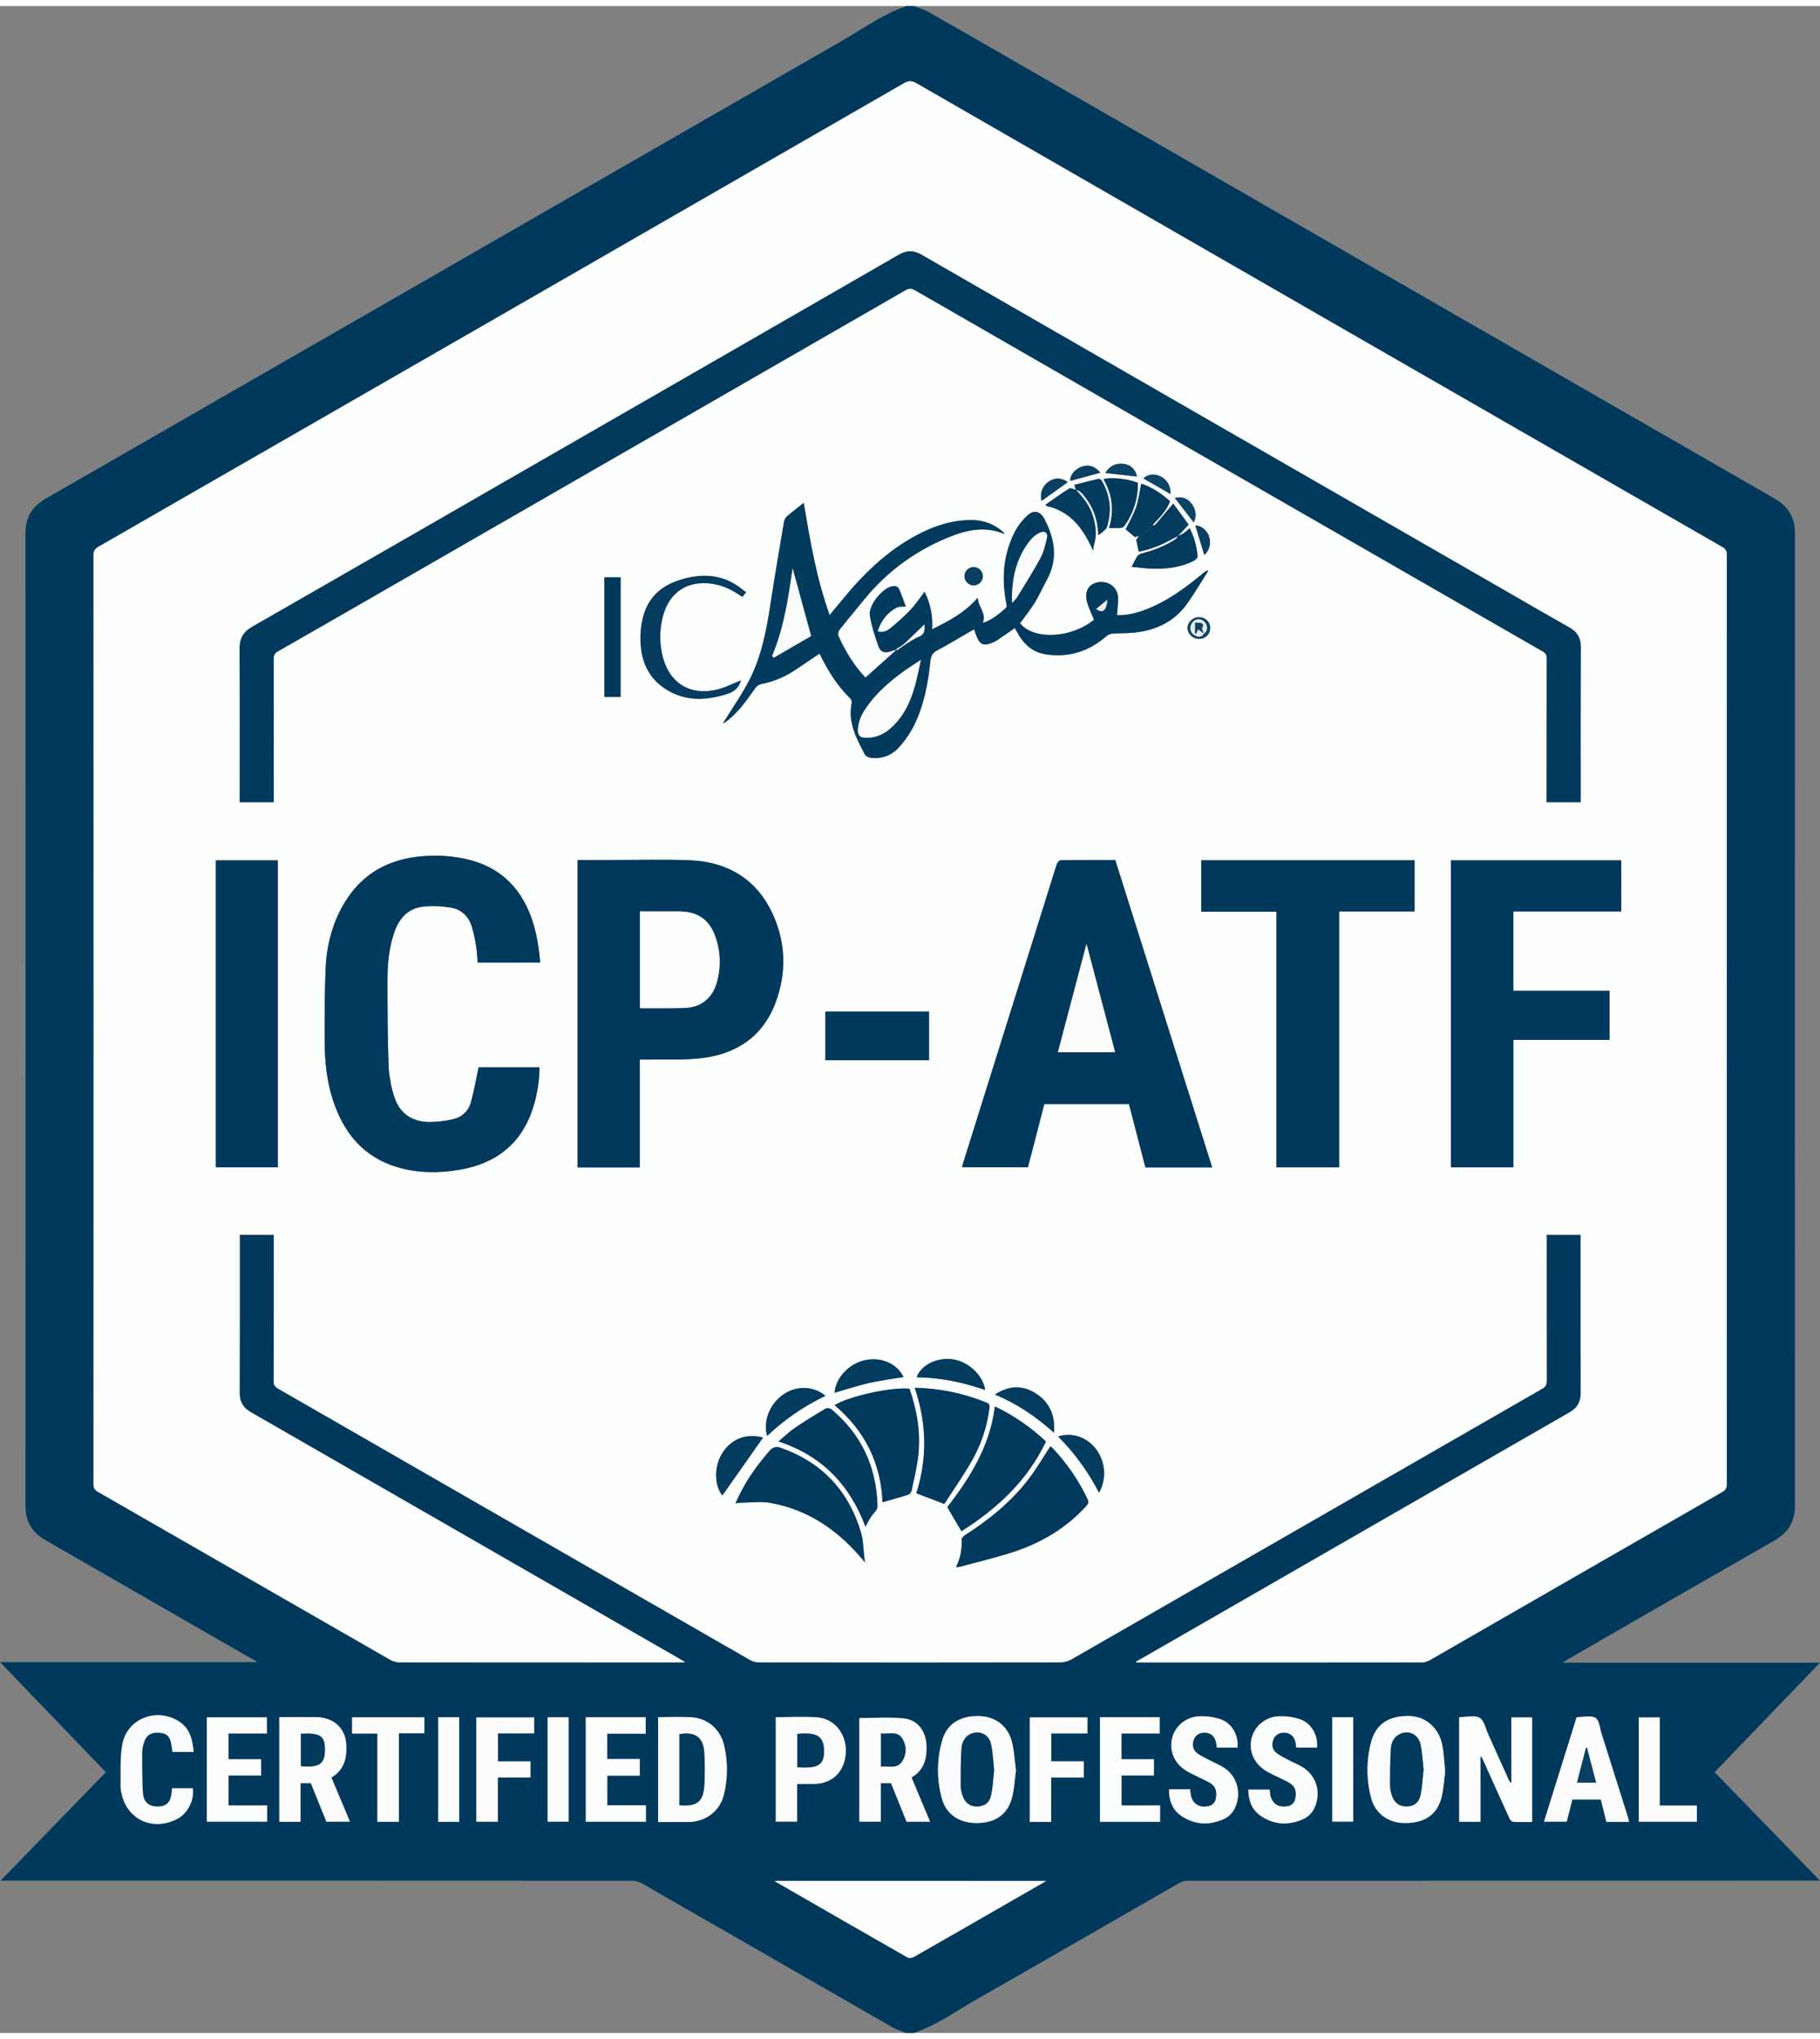 <?xml version="1.0" encoding="UTF-8"?>
<svg xmlns="http://www.w3.org/2000/svg" xmlns:xlink="http://www.w3.org/1999/xlink" width="150px" height="168px" viewBox="0 0 150 167" version="1.1">
<rect x="0" y="0" width="150" height="167" fill="#808080" stroke="none"/>
<g id="surface1">
<path style=" stroke:none;fill-rule:nonzero;fill:rgb(0.392%,22.353%,36.471%);fill-opacity:1;" d="M 74.719 0 L 75.316 0 C 75.727 0.164 76.168 0.281 76.547 0.496 C 79.469 2.16 82.387 3.832 85.301 5.516 C 105.625 17.211 125.949 28.902 146.277 40.59 C 147.406 41.238 147.938 42.148 147.938 43.453 C 147.926 70.141 147.926 96.828 147.938 123.516 C 147.938 124.855 147.395 125.773 146.234 126.438 C 140.539 129.691 134.855 132.957 129.176 136.242 C 129.078 136.297 128.988 136.367 128.801 136.496 L 149.996 136.496 L 141.316 145.516 L 149.996 154.453 L 149.398 154.453 C 132.242 154.453 115.086 154.453 97.934 154.461 C 97.668 154.461 97.41 154.527 97.176 154.656 C 91.621 157.836 86.086 161.051 80.52 164.219 C 78.812 165.188 77.211 166.363 75.32 167 L 74.641 167 C 74.258 166.836 73.852 166.711 73.496 166.504 C 66.641 162.57 59.789 158.637 52.941 154.699 C 52.676 154.547 52.375 154.469 52.07 154.461 C 34.926 154.453 17.785 154.449 0.641 154.453 L 0.047 154.453 C 2.98 151.43 5.848 148.477 8.727 145.516 L 0.008 136.453 L 21.223 136.453 C 21.078 136.371 21.02 136.328 20.957 136.293 C 15.223 132.996 9.488 129.699 3.75 126.402 C 2.613 125.754 2.094 124.832 2.094 123.531 C 2.105 96.844 2.105 70.156 2.094 43.465 C 2.094 42.164 2.617 41.246 3.75 40.594 C 25.676 27.992 47.598 15.391 69.52 2.789 C 71.223 1.805 72.828 0.633 74.719 0 Z M 93.637 136.41 C 93.645 136.434 93.648 136.457 93.656 136.48 L 94.02 136.48 C 101.73 136.48 109.445 136.48 117.16 136.473 C 117.395 136.469 117.625 136.406 117.832 136.289 C 125.859 131.68 133.887 127.066 141.91 122.449 C 142.203 122.281 142.32 122.109 142.32 121.766 C 142.312 96.25 142.312 70.734 142.32 45.215 C 142.32 44.887 142.215 44.727 141.934 44.562 C 119.789 31.836 97.652 19.098 75.52 6.352 C 75.141 6.133 74.879 6.141 74.5 6.359 C 52.379 19.102 30.254 31.832 8.125 44.551 C 7.832 44.723 7.715 44.891 7.715 45.238 C 7.723 70.754 7.723 96.27 7.715 121.785 C 7.715 122.09 7.793 122.266 8.066 122.422 C 16.098 127.027 24.125 131.641 32.152 136.254 C 32.391 136.395 32.66 136.469 32.938 136.477 C 40.625 136.488 48.309 136.492 55.996 136.484 C 56.129 136.484 56.258 136.473 56.477 136.461 C 56.238 136.32 56.086 136.227 55.926 136.137 C 44.176 129.375 32.426 122.617 20.676 115.863 C 20.043 115.5 19.75 115.016 19.754 114.285 C 19.766 110.074 19.762 105.867 19.762 101.656 L 19.762 101.238 L 22.566 101.238 L 22.566 101.727 C 22.566 105.582 22.57 109.441 22.559 113.297 C 22.559 113.605 22.652 113.766 22.922 113.922 C 35.887 121.371 48.852 128.824 61.816 136.277 C 62.047 136.406 62.305 136.477 62.57 136.477 C 70.836 136.488 79.102 136.488 87.367 136.477 C 87.703 136.473 88.027 136.387 88.32 136.223 C 101.25 128.797 114.18 121.371 127.105 113.934 C 127.398 113.766 127.477 113.59 127.477 113.273 C 127.465 109.414 127.469 105.559 127.469 101.703 L 127.469 101.246 L 130.277 101.246 L 130.277 101.727 C 130.277 105.906 130.266 110.09 130.285 114.273 C 130.285 115.023 129.992 115.508 129.348 115.883 C 118.293 122.23 107.242 128.59 96.191 134.953 Z M 63.844 154.473 C 63.941 154.543 63.98 154.574 64.02 154.598 C 67.609 156.664 71.203 158.727 74.793 160.785 C 74.922 160.859 75.176 160.824 75.312 160.746 C 77.781 159.34 80.246 157.93 82.703 156.508 L 86.23 154.48 Z M 120.262 141.008 L 120.262 149.602 L 122.016 149.602 L 122.016 144.195 C 122.102 144.254 122.168 144.336 122.203 144.434 C 122.938 146.066 123.668 147.695 124.414 149.324 C 124.469 149.441 124.602 149.598 124.707 149.605 C 125.223 149.633 125.746 149.617 126.273 149.617 L 126.273 141.004 L 124.566 141.004 L 124.566 146.41 C 124.465 146.34 124.387 146.242 124.34 146.129 C 123.785 144.895 123.234 143.66 122.672 142.43 C 122.453 141.945 122.332 141.27 121.953 141.039 C 121.543 140.797 120.879 140.984 120.328 140.98 C 120.312 140.98 120.297 140.992 120.262 141.008 Z M 26.902 149.594 L 28.84 149.594 L 27.312 145.957 C 28.379 145.332 28.602 144.348 28.535 143.223 C 28.473 142.121 27.801 141.305 26.719 141.066 C 26.473 141.012 26.219 140.98 25.965 140.98 C 24.98 140.973 23.992 140.98 23.02 140.98 L 23.02 149.605 L 24.766 149.605 L 24.766 146.422 L 25.617 146.422 Z M 75.125 145.949 C 76.184 145.324 76.398 144.363 76.352 143.273 C 76.301 142.125 75.633 141.199 74.496 141.082 C 73.285 140.957 72.051 141.055 70.828 141.055 L 70.828 149.586 L 72.59 149.586 L 72.59 146.418 L 73.434 146.418 L 74.723 149.598 L 76.656 149.598 Z M 54.242 140.98 L 54.242 149.621 C 55.07 149.621 55.875 149.621 56.684 149.621 C 58.129 149.613 59.305 148.773 59.66 147.375 C 59.988 146.039 59.996 144.645 59.68 143.309 C 59.363 141.934 58.277 141.055 56.938 140.984 C 56.051 140.945 55.156 140.98 54.242 140.98 Z M 83.734 145.367 C 83.621 144.547 83.59 143.719 83.379 142.941 C 83.016 141.629 81.941 140.891 80.598 140.891 C 79.082 140.891 78.02 141.562 77.641 142.934 C 77.203 144.492 77.199 146.141 77.633 147.699 C 77.988 149.004 79.074 149.707 80.496 149.707 C 81.973 149.707 83.012 149.035 83.387 147.703 C 83.594 146.957 83.621 146.156 83.734 145.367 Z M 119.109 145.48 C 119.023 144.641 119.008 143.914 118.855 143.219 C 118.551 141.812 117.465 140.918 116.152 140.887 C 114.453 140.852 113.367 141.555 112.984 143.102 C 112.602 144.598 112.613 146.168 113.012 147.664 C 113.359 148.941 114.441 149.699 115.762 149.707 C 117.348 149.715 118.391 149.07 118.777 147.699 C 118.988 146.949 119.012 146.152 119.109 145.484 Z M 131.938 147.77 L 132.402 149.609 L 134.273 149.609 C 134.238 149.473 134.215 149.355 134.176 149.234 C 133.453 146.938 132.727 144.641 132 142.344 C 131.859 141.891 131.82 141.254 131.508 141.043 C 131.164 140.812 130.551 140.98 130.059 140.977 C 130.02 140.98 129.984 140.988 129.945 141 C 129.055 143.852 128.16 146.715 127.262 149.59 L 129.129 149.59 L 129.594 147.77 Z M 96.348 146.934 C 96.332 147.867 96.672 148.656 97.352 149.113 C 98.457 149.859 99.648 149.922 100.859 149.379 C 101.355 149.156 101.688 148.754 101.875 148.238 C 102.301 147.074 101.91 145.828 100.875 145.148 C 100.512 144.906 100.102 144.746 99.715 144.543 C 99.363 144.359 98.996 144.199 98.684 143.965 C 98.293 143.676 98.215 143.223 98.406 142.785 C 98.57 142.414 98.926 142.223 99.379 142.262 C 99.832 142.301 100.129 142.586 100.23 143.074 C 100.258 143.207 100.27 143.344 100.289 143.484 L 102 143.484 C 102.082 142.48 101.551 141.504 100.621 141.168 C 100.062 140.977 99.477 140.891 98.887 140.914 C 97.828 140.93 96.91 141.637 96.621 142.648 C 96.34 143.691 96.742 144.727 97.711 145.359 C 98.074 145.598 98.484 145.766 98.875 145.965 C 99.199 146.133 99.547 146.27 99.844 146.477 C 100.266 146.777 100.301 147.234 100.207 147.703 C 100.156 148.02 99.906 148.27 99.586 148.32 C 98.812 148.488 98.23 148.082 98.125 147.305 C 98.109 147.184 98.105 147.062 98.09 146.922 L 96.574 146.922 C 96.508 146.922 96.438 146.93 96.348 146.934 Z M 108.547 143.484 C 108.633 142.484 108.102 141.504 107.172 141.168 C 106.613 140.977 106.023 140.891 105.434 140.914 C 104.379 140.934 103.461 141.637 103.172 142.648 C 102.891 143.691 103.289 144.727 104.262 145.359 C 104.625 145.598 105.035 145.766 105.422 145.965 C 105.75 146.133 106.098 146.27 106.391 146.477 C 106.812 146.777 106.848 147.234 106.758 147.699 C 106.707 148.02 106.457 148.27 106.137 148.32 C 105.363 148.488 104.781 148.082 104.676 147.309 C 104.66 147.188 104.652 147.066 104.645 146.953 L 102.879 146.953 C 102.895 147.852 103.176 148.609 103.902 149.109 C 105.008 149.867 106.199 149.922 107.41 149.379 C 107.918 149.152 108.258 148.734 108.438 148.199 C 108.844 147.023 108.438 145.805 107.391 145.125 C 107.023 144.891 106.609 144.738 106.223 144.531 C 105.875 144.348 105.512 144.18 105.203 143.941 C 104.836 143.656 104.773 143.211 104.957 142.789 C 105.121 142.414 105.473 142.223 105.93 142.262 C 106.363 142.301 106.656 142.566 106.77 143.035 C 106.801 143.18 106.812 143.332 106.832 143.484 Z M 63.938 140.98 L 63.938 149.586 L 65.699 149.586 L 65.699 146.484 C 66.176 146.484 66.625 146.484 67.074 146.484 C 68.484 146.469 69.465 145.625 69.672 144.25 C 69.926 142.57 68.898 141.102 67.309 140.996 C 66.203 140.922 65.078 140.984 63.938 140.984 Z M 90.656 140.984 L 90.656 149.602 L 95.609 149.602 L 95.609 148.258 L 92.43 148.258 L 92.43 145.785 L 95.105 145.785 L 95.105 144.449 L 92.426 144.449 L 92.426 142.324 L 95.582 142.324 L 95.582 140.988 Z M 50.047 142.344 L 53.215 142.344 L 53.215 140.996 L 48.281 140.996 L 48.281 149.598 L 53.238 149.598 L 53.238 148.242 L 50.051 148.242 L 50.051 145.801 L 52.727 145.801 L 52.727 144.434 L 50.047 144.434 Z M 17.047 149.59 L 22.02 149.59 L 22.02 148.262 L 18.836 148.262 L 18.836 145.789 L 21.512 145.789 L 21.512 144.449 L 18.832 144.449 L 18.832 142.324 L 21.992 142.324 L 21.992 141 L 17.047 141 Z M 15.957 143.844 C 15.867 142.801 15.633 141.867 14.699 141.301 C 12.848 140.176 10.469 141.121 10.082 143.234 C 9.871 144.355 9.969 145.535 9.938 146.688 C 9.941 146.871 9.965 147.055 10.008 147.23 C 10.457 149.422 12.57 150.41 14.59 149.375 C 15.469 148.926 16.027 147.836 15.891 146.84 L 14.191 146.84 C 14.172 146.984 14.156 147.109 14.145 147.23 C 14.051 148.07 13.648 148.402 12.812 148.34 C 12.219 148.297 11.82 147.934 11.773 147.211 C 11.707 146.086 11.707 144.957 11.715 143.832 C 11.73 143.508 11.805 143.188 11.938 142.891 C 12.129 142.406 12.543 142.219 13.16 142.27 C 13.711 142.316 13.965 142.531 14.094 143.082 C 14.152 143.336 14.18 143.598 14.215 143.844 Z M 86.629 149.613 L 86.629 145.957 L 89.316 145.957 L 89.316 144.621 L 86.641 144.621 L 86.641 142.324 L 89.621 142.324 L 89.621 141.008 L 84.875 141.008 L 84.875 149.617 Z M 41.043 144.629 L 41.043 142.316 L 44.02 142.316 L 44.02 141.008 L 39.262 141.008 L 39.262 149.594 L 41.031 149.594 L 41.031 145.949 L 43.715 145.949 L 43.715 144.621 Z M 31.105 142.332 L 31.105 149.602 L 32.875 149.602 L 32.875 142.312 L 34.977 142.312 L 34.977 141 L 29.02 141 L 29.02 142.332 Z M 136.793 148.266 L 136.793 141.004 L 135.066 141.004 L 135.066 149.598 L 139.848 149.598 L 139.848 148.266 Z M 109.797 140.992 L 109.797 149.586 L 111.523 149.586 L 111.523 140.992 Z M 37.84 149.605 L 37.84 140.992 L 36.113 140.992 L 36.113 149.605 Z M 45.137 140.996 L 45.137 149.59 L 46.867 149.59 L 46.867 140.996 Z M 45.137 140.996 "/>
<path style=" stroke:none;fill-rule:nonzero;fill:rgb(99.216%,99.608%,99.608%);fill-opacity:1;" d="M 93.637 136.41 L 96.188 134.945 C 107.242 128.586 118.293 122.23 129.348 115.875 C 129.992 115.508 130.289 115.023 130.281 114.266 C 130.262 110.086 130.273 105.902 130.273 101.719 L 130.273 101.234 L 127.465 101.234 L 127.465 101.688 C 127.465 105.547 127.465 109.402 127.473 113.262 C 127.473 113.574 127.395 113.754 127.102 113.922 C 114.168 121.348 101.242 128.777 88.316 136.211 C 88.023 136.375 87.699 136.461 87.367 136.465 C 79.098 136.48 70.832 136.48 62.566 136.465 C 62.301 136.465 62.043 136.395 61.812 136.266 C 48.848 128.816 35.879 121.367 22.918 113.91 C 22.648 113.754 22.555 113.594 22.555 113.285 C 22.57 109.43 22.562 105.57 22.562 101.715 L 22.562 101.234 L 19.758 101.234 L 19.758 101.648 C 19.758 105.859 19.762 110.066 19.75 114.277 C 19.75 115.008 20.039 115.492 20.672 115.855 C 32.426 122.609 44.176 129.363 55.922 136.129 C 56.078 136.219 56.234 136.312 56.473 136.449 C 56.254 136.461 56.125 136.473 55.992 136.473 C 48.309 136.473 40.621 136.473 32.934 136.465 C 32.656 136.457 32.387 136.383 32.145 136.246 C 24.117 131.637 16.09 127.027 8.062 122.41 C 7.789 122.254 7.707 122.078 7.707 121.777 C 7.719 96.262 7.719 70.746 7.707 45.227 C 7.707 44.883 7.828 44.711 8.121 44.543 C 30.254 31.828 52.379 19.098 74.5 6.359 C 74.879 6.141 75.141 6.133 75.52 6.352 C 97.652 19.098 119.793 31.836 141.934 44.562 C 142.219 44.727 142.32 44.891 142.32 45.219 C 142.312 70.734 142.312 96.25 142.32 121.77 C 142.32 122.113 142.207 122.281 141.91 122.453 C 133.883 127.059 125.855 131.672 117.832 136.293 C 117.629 136.406 117.398 136.473 117.16 136.477 C 109.449 136.484 101.734 136.488 94.02 136.484 L 93.656 136.484 C 93.648 136.457 93.645 136.434 93.637 136.41 Z M 88.676 39.859 C 88.488 39.816 88.238 39.676 88.121 39.75 C 87.457 40.164 86.828 40.625 86.184 41.074 C 86.203 41.113 86.223 41.152 86.242 41.191 C 88.277 41.625 89.301 43.113 90.086 44.859 C 90.102 44.699 90.129 44.535 90.164 44.379 C 90.422 43.562 90.309 42.766 90.062 41.977 C 89.797 41.137 89.266 40.477 88.672 39.852 C 88.793 39.902 88.945 39.926 89.031 40.012 C 89.832 40.801 90.34 41.84 90.461 42.957 C 90.488 43.16 90.504 43.363 90.527 43.605 C 90.691 43.473 90.816 43.383 90.93 43.281 C 91.039 43.176 91.18 43.082 91.223 42.953 C 91.648 41.621 91.516 40.34 90.812 39.125 C 90.762 39.043 90.609 38.938 90.535 38.957 C 89.852 39.113 89.172 39.297 88.543 39.453 Z M 94.961 42.809 C 95.043 42.707 95.129 42.598 95.227 42.5 C 95.719 42 96.168 41.473 96.434 40.801 C 95.695 40.141 94.914 39.629 94.051 39.352 C 93.906 40.039 93.832 40.707 93.621 41.32 C 93.406 41.938 93.055 42.527 92.77 43.113 L 93.531 43.75 L 93.855 43.648 C 93.785 43.766 93.715 43.883 93.648 43.988 C 93.711 44.293 93.777 44.605 93.848 44.953 C 94.688 44.789 95.496 44.5 96.25 44.098 L 97.09 43.656 C 97.023 43.746 96.977 43.863 96.887 43.918 C 96.031 44.484 95.082 44.84 94.094 45.098 C 93.953 45.129 93.824 45.211 93.73 45.324 C 93.562 45.605 93.406 45.898 93.266 46.199 C 93.766 46.246 94.266 46.316 94.766 46.34 C 96.035 46.402 97.281 46.277 98.43 45.68 C 98.551 45.617 98.703 45.441 98.695 45.328 C 98.633 44.523 98.414 43.738 98.047 43.02 C 97.883 43.168 97.711 43.309 97.535 43.441 C 97.391 43.527 97.238 43.602 97.082 43.664 L 97.965 42.727 L 96.695 40.988 C 96.168 41.609 95.703 42.172 95.227 42.719 C 95.176 42.781 95.051 42.781 94.961 42.809 Z M 71.289 128.219 L 71.375 128.199 L 71.352 128.168 L 71.285 128.238 C 71.266 128.066 71.25 127.898 71.23 127.727 C 71.145 127.074 71.152 126.398 70.965 125.777 C 69.957 122.359 67.777 120.012 64.391 118.801 C 63.977 118.652 63.703 118.715 63.41 119.055 C 62.441 120.168 61.586 121.352 60.938 122.68 C 60.836 122.887 60.742 123.105 60.621 123.367 C 60.816 123.34 60.938 123.312 61.062 123.309 C 61.863 123.305 62.684 123.184 63.461 123.32 C 66.727 123.895 69.234 125.715 71.289 128.219 Z M 82.672 43.457 L 82.82 43.457 L 82.734 43.387 C 82.016 42.715 81.066 42.348 80.086 42.352 C 78.434 42.34 76.922 42.859 75.492 43.625 C 73.043 44.945 71.105 46.848 69.371 48.98 C 69.051 49.371 68.727 49.754 68.375 50.18 C 67.285 47.152 66.766 44.055 66.238 40.938 C 65.738 41.34 65.262 41.691 64.82 42.082 C 64.699 42.191 64.633 42.395 64.602 42.566 C 64.223 44.805 63.836 47.043 63.496 49.285 C 63.168 51.441 62.758 53.578 61.758 55.531 C 61.145 56.73 60.359 57.844 59.648 58.992 C 59.629 59.016 59.609 59.043 59.586 59.066 L 59.703 59.051 C 60.793 58.309 61.508 57.234 62.258 56.188 C 62.375 56.027 62.543 55.914 62.734 55.863 C 63.652 55.688 64.527 55.344 65.316 54.848 C 66.066 54.363 66.805 53.852 67.543 53.352 C 68.191 54.695 68.977 55.977 70.078 57.051 C 70.168 57.148 70.211 57.281 70.195 57.414 C 69.867 59 70.574 60.332 71.273 61.652 C 71.359 61.816 71.66 61.941 71.871 61.957 C 72.738 62.02 73.52 61.723 74.082 61.086 C 74.594 60.523 75.023 59.891 75.363 59.215 C 76.152 57.57 76.492 55.793 76.676 53.988 C 76.719 53.566 76.836 53.293 77.25 53.078 C 78.25 52.559 79.207 51.961 80.191 51.398 C 80.227 51.387 80.266 51.383 80.301 51.387 C 80.348 51.531 80.387 51.668 80.434 51.797 C 80.742 52.648 81.098 52.785 81.922 52.391 C 82.027 52.348 82.125 52.293 82.219 52.23 C 82.691 51.91 83.16 51.582 83.637 51.25 C 83.758 51.457 83.871 51.668 83.996 51.871 C 84.508 52.695 85.207 53.262 86.176 53.41 C 88.066 53.703 89.727 53.188 91.168 51.934 C 91.293 51.816 91.457 51.738 91.629 51.711 C 92.262 51.664 92.902 51.688 93.535 51.617 C 95.289 51.43 96.777 50.715 97.824 49.262 C 98.418 48.438 98.93 47.559 99.477 46.699 C 99.516 46.625 99.547 46.551 99.574 46.473 C 99.414 46.539 99.262 46.637 99.133 46.754 C 97.707 47.926 96.238 49.027 94.496 49.699 C 93.703 50.004 92.891 50.223 92.055 50.18 C 92.09 49.688 92.164 49.223 92.148 48.762 C 92.121 47.895 91.383 47.336 90.508 47.477 C 89.73 47.598 89.344 48.246 89.594 49.113 C 89.734 49.609 89.969 50.078 90.164 50.562 C 88.273 52.105 85.199 52.25 84.066 50.859 C 84.473 50.293 84.91 49.754 85.273 49.172 C 85.637 48.586 85.926 47.922 86.266 47.305 C 87.215 45.582 86.945 43.914 86.074 42.262 C 85.73 41.609 85.199 41.477 84.66 41.984 C 84.254 42.359 83.918 42.797 83.656 43.281 C 82.703 45.133 82.535 47.094 82.922 49.129 C 82.949 49.273 83.008 49.5 82.934 49.566 C 82.367 50.074 81.781 50.574 80.996 50.832 C 81.324 50.02 80.613 49.52 80.582 48.754 C 79.523 49.984 78.215 50.664 76.82 51.352 C 76.895 50.285 76.68 49.219 76.199 48.266 C 75.805 48.773 75.457 49.309 75.023 49.766 C 74.508 50.301 73.957 50.805 73.375 51.27 C 73.102 51.492 72.758 51.656 72.332 51.516 C 72.605 50.652 73.113 49.992 73.887 49.57 C 74.086 49.465 74.363 49.504 74.652 49.473 C 74.496 49.051 74.32 48.551 74.113 48.062 C 73.992 47.781 73.727 47.754 73.457 47.828 C 72.652 48.047 71.562 49.414 71.691 50.219 C 71.832 51.086 72.113 51.938 72.41 52.77 C 72.578 53.246 72.941 53.332 73.426 53.168 C 73.555 53.125 73.688 53.082 73.82 53.039 L 73.84 53.09 L 71.328 55.336 C 70.379 54.328 69.664 53.152 69.094 51.879 C 69.047 51.719 69.078 51.547 69.172 51.41 C 69.84 50.562 70.527 49.742 71.207 48.914 C 73.145 46.52 75.691 44.691 78.582 43.613 C 79.914 43.113 81.285 42.902 82.672 43.457 Z M 22.566 65.594 L 22.566 65.125 C 22.566 61.336 22.566 57.551 22.559 53.766 C 22.559 53.477 22.645 53.316 22.898 53.172 C 25.207 51.859 27.512 50.535 29.812 49.207 C 44.758 40.605 59.703 32.004 74.645 23.402 C 74.93 23.238 75.129 23.246 75.41 23.41 C 92.652 33.34 109.902 43.262 127.16 53.18 C 127.398 53.316 127.477 53.465 127.477 53.738 C 127.469 57.539 127.465 61.34 127.469 65.141 L 127.469 65.59 L 130.277 65.59 L 130.277 65.105 C 130.277 61.008 130.266 56.91 130.285 52.812 C 130.285 52.059 130 51.566 129.352 51.203 C 127.711 50.281 126.086 49.336 124.457 48.398 C 108.285 39.098 92.113 29.789 75.945 20.484 C 75.297 20.109 74.727 20.117 74.078 20.488 C 64.883 25.793 55.688 31.086 46.484 36.375 C 37.918 41.301 29.355 46.223 20.789 51.145 C 20.051 51.566 19.742 52.105 19.75 52.957 C 19.777 57.023 19.762 61.094 19.762 65.164 L 19.762 65.598 Z M 91.918 70.359 C 90.402 70.359 88.914 70.352 87.426 70.375 C 87.312 70.375 87.141 70.566 87.098 70.699 C 84.512 78.926 81.934 87.152 79.363 95.379 C 79.336 95.477 79.316 95.578 79.305 95.676 L 84.719 95.676 C 85.176 93.922 85.621 92.191 86.07 90.473 L 93.047 90.473 L 94.402 95.691 L 99.906 95.691 C 97.238 87.238 94.578 78.793 91.918 70.359 Z M 47.605 70.359 L 47.605 95.691 L 52.727 95.691 L 52.727 86.805 C 52.934 86.805 53.102 86.805 53.27 86.805 C 54.742 86.777 56.227 86.855 57.684 86.699 C 60.625 86.387 62.855 84.953 63.918 82.113 C 64.809 79.738 64.777 77.301 63.754 74.969 C 62.422 71.93 59.957 70.469 56.684 70.371 C 54.586 70.309 52.488 70.359 50.387 70.359 Z M 44.52 78.809 C 44.383 77.156 44.098 75.582 43.371 74.117 C 42.395 72.152 40.84 70.91 38.715 70.355 C 37.543 70.062 36.336 69.953 35.133 70.027 C 31.934 70.191 29.523 71.625 28.047 74.504 C 27.277 76.012 26.902 77.637 26.836 79.312 C 26.754 81.328 26.75 83.348 26.758 85.367 C 26.77 86.965 26.93 88.551 27.422 90.086 C 28.293 92.812 29.926 94.84 32.781 95.68 C 34.484 96.176 36.227 96.176 37.961 95.867 C 40.871 95.352 42.922 93.773 43.883 90.926 C 44.258 89.801 44.453 88.629 44.465 87.441 L 39.445 87.441 C 39.23 88.438 39.07 89.391 38.809 90.324 C 38.625 91.031 38.051 91.57 37.336 91.715 C 36.676 91.875 36 91.953 35.324 91.949 C 33.852 91.91 32.863 91.156 32.453 89.742 C 32.215 88.961 32.07 88.152 32.027 87.336 C 31.949 84.98 31.93 82.621 31.934 80.266 C 31.934 78.895 32.059 77.527 32.531 76.223 C 32.918 75.148 33.637 74.375 34.785 74.215 C 35.539 74.109 36.34 74.156 37.098 74.273 C 38.02 74.414 38.648 75.004 38.906 75.914 C 39.047 76.418 39.16 76.926 39.238 77.441 C 39.312 77.895 39.328 78.355 39.371 78.812 Z M 133.621 70.387 L 119.582 70.387 L 119.582 95.68 L 124.73 95.68 L 124.73 85.176 L 132.656 85.176 L 132.656 81.133 L 124.727 81.133 L 124.727 74.598 L 133.625 74.598 Z M 116.59 74.598 L 116.59 70.383 L 99.004 70.383 L 99.004 74.621 L 105.203 74.621 L 105.203 95.684 L 110.367 95.684 L 110.367 74.598 Z M 22.895 70.387 L 17.789 70.387 L 17.789 95.68 L 22.895 95.68 Z M 78.785 128.633 C 78.906 128.625 79.023 128.609 79.145 128.586 C 80.668 128.168 82.215 127.816 83.707 127.309 C 85.945 126.547 87.934 125.348 89.535 123.578 C 89.711 123.383 89.738 123.238 89.621 122.992 C 88.883 121.449 87.906 120.031 86.727 118.793 C 86.68 118.746 86.625 118.707 86.566 118.676 C 85.996 119.547 85.484 120.426 84.879 121.238 C 83.422 123.188 81.559 124.695 79.516 126 C 79.398 126.078 79.246 126.246 79.254 126.359 C 79.305 127.145 79.145 127.93 78.785 128.633 Z M 77.828 123.414 C 78.531 122.32 79.344 121.168 80.043 119.953 C 80.844 118.586 81.355 117.07 81.547 115.5 C 81.57 115.289 81.555 115.172 81.328 115.074 C 79.445 114.297 77.43 113.883 75.391 113.848 C 76.395 116.777 76.434 119.699 75.523 122.535 Z M 72.734 123.273 C 73.453 123.066 74.164 122.875 74.863 122.648 C 74.992 122.59 75.09 122.473 75.125 122.336 C 75.332 121.344 75.582 120.355 75.688 119.352 C 75.879 117.484 75.57 115.676 74.953 113.922 C 73.469 113.77 69.957 114.543 68.781 115.277 C 71.305 117.402 72.617 120.113 72.734 123.273 Z M 81.996 115.383 C 81.594 118.66 79.938 121.277 78.074 123.676 L 79.238 125.664 C 82.156 123.816 84.664 121.52 86.203 118.273 C 84.961 117.094 83.543 116.117 81.996 115.383 Z M 76.57 82.848 L 68.023 82.848 L 68.023 86.855 L 76.57 86.855 Z M 64.164 118.266 C 67.75 119.445 70.035 121.844 71.332 125.293 C 71.477 125.023 71.594 124.77 71.742 124.539 C 71.895 124.309 72.098 124.102 72.254 123.867 C 72.309 123.758 72.332 123.633 72.32 123.508 C 72.215 120.32 70.98 117.664 68.512 115.609 C 68.406 115.527 68.156 115.492 68.047 115.555 C 67.188 116.07 66.328 116.59 65.5 117.156 C 65.031 117.477 64.617 117.887 64.164 118.266 Z M 61.5 48.285 C 61.43 48.25 61.363 48.211 61.297 48.164 C 60.039 47.09 58.598 46.75 56.98 47.051 C 55.047 47.41 53.539 48.316 53.004 50.316 C 52.816 51.055 52.75 51.816 52.801 52.574 C 52.898 54.328 53.707 55.719 55.301 56.531 C 56.828 57.309 58.414 57.176 60.004 56.656 C 60.621 56.453 60.934 56.043 61.062 55.566 C 60.434 55.809 59.77 56.16 59.062 56.328 C 56.863 56.844 55.156 55.77 54.613 53.582 C 54.344 52.508 54.348 51.387 54.625 50.316 C 55.156 48.242 56.73 47.258 58.848 47.625 C 59.715 47.777 60.465 48.176 61.18 48.688 Z M 49.812 47.066 L 49.812 56.926 L 51.148 56.926 L 51.148 47.066 Z M 59.535 122.719 C 60.652 121.129 61.773 119.527 62.887 117.945 C 61.504 117.59 60.32 118.023 59.555 119.191 C 58.836 120.297 58.852 121.855 59.535 122.719 Z M 68.785 114.254 C 69.738 113.98 70.664 113.668 71.609 113.453 C 72.559 113.238 73.516 113.113 74.469 112.957 C 73.898 111.836 72.645 111.289 71.305 111.566 C 69.984 111.84 68.863 113.035 68.785 114.254 Z M 63.227 117.812 C 64.645 116.465 66.266 115.348 68.035 114.508 C 67.098 113.715 65.75 113.645 64.688 114.312 C 63.492 115.066 62.875 116.5 63.223 117.812 Z M 93.777 39.273 C 92.844 38.93 91.602 38.801 90.945 38.98 C 91.676 40.254 91.848 41.59 91.402 43.004 C 91.742 43.004 92.055 43.02 92.359 43 C 92.473 42.988 92.578 42.934 92.656 42.844 C 93.414 41.812 93.809 40.555 93.777 39.273 Z M 81.195 114.031 C 81.004 112.742 79.723 111.609 78.371 111.48 C 77.125 111.363 75.863 112.031 75.555 112.98 C 77.484 113 79.344 113.379 81.195 114.031 Z M 87.211 117.859 C 88.566 119.219 89.703 120.781 90.578 122.488 C 91.25 121.324 91.102 119.82 90.234 118.777 C 89.492 117.879 88.27 117.492 87.211 117.859 Z M 81.996 114.398 C 83.832 115.164 85.395 116.223 86.867 117.547 C 86.984 116.055 86.461 114.961 85.262 114.242 C 84.195 113.605 83.109 113.688 81.996 114.398 Z M 88.004 39.223 C 87.461 38.84 86.926 38.832 86.41 39.195 C 85.902 39.547 85.676 40.18 85.848 40.77 Z M 91.094 38.473 L 93.699 38.762 C 93.625 38.242 93.223 37.828 92.703 37.734 C 92.039 37.605 91.441 37.879 91.094 38.473 Z M 81.004 46.973 C 81.004 46.559 80.668 46.219 80.25 46.219 C 79.832 46.219 79.492 46.559 79.492 46.973 C 79.492 47.391 79.832 47.73 80.25 47.73 C 80.668 47.73 81.004 47.391 81.004 46.973 Z M 90.695 38.445 C 90.223 37.887 89.688 37.738 89.078 37.984 C 88.535 38.203 88.176 38.703 88.211 39.125 Z M 96.473 40.203 C 96.508 39.543 96.184 38.992 95.598 38.727 C 95.098 38.5 94.598 38.582 94.238 38.918 Z M 98.523 42.816 L 99.258 45.227 C 99.691 44.84 99.84 44.262 99.641 43.676 C 99.488 43.234 98.988 42.762 98.52 42.816 Z M 96.828 40.531 C 97.34 41.191 97.859 41.863 98.387 42.547 C 98.648 42.023 98.57 41.512 98.238 41.031 C 97.902 40.555 97.398 40.391 96.824 40.531 Z M 98.82 50.355 C 98.324 50.34 97.875 50.762 97.875 51.242 C 97.875 51.711 98.285 52.121 98.773 52.137 C 99.105 52.164 99.422 52.008 99.602 51.73 C 99.781 51.449 99.789 51.098 99.625 50.809 C 99.461 50.523 99.152 50.348 98.82 50.355 Z M 82.945 43.52 L 82.918 43.508 C 82.918 43.523 82.918 43.539 82.918 43.559 C 82.93 43.555 82.938 43.551 82.945 43.543 C 82.953 43.539 82.945 43.527 82.945 43.52 Z M 82.945 43.52 "/>
<path style=" stroke:none;fill-rule:nonzero;fill:rgb(99.216%,99.216%,99.608%);fill-opacity:1;" d="M 63.844 154.473 L 86.23 154.473 L 82.707 156.5 C 80.246 157.918 77.781 159.332 75.316 160.738 C 75.176 160.82 74.926 160.852 74.797 160.781 C 71.199 158.73 67.609 156.668 64.023 154.594 C 63.98 154.574 63.941 154.543 63.844 154.473 Z M 63.844 154.473 "/>
<path style=" stroke:none;fill-rule:nonzero;fill:rgb(98.824%,99.216%,99.216%);fill-opacity:1;" d="M 120.262 141.008 C 120.297 140.992 120.309 140.98 120.324 140.98 C 120.875 140.98 121.539 140.797 121.945 141.039 C 122.328 141.27 122.449 141.945 122.668 142.43 C 123.227 143.66 123.773 144.895 124.336 146.129 C 124.379 146.242 124.457 146.34 124.559 146.41 L 124.559 141.004 L 126.27 141.004 L 126.27 149.621 C 125.742 149.621 125.219 149.637 124.703 149.609 C 124.598 149.602 124.465 149.445 124.41 149.328 C 123.664 147.699 122.934 146.066 122.199 144.438 C 122.164 144.34 122.098 144.258 122.012 144.199 L 122.012 149.602 L 120.262 149.602 Z M 120.262 141.008 "/>
<path style=" stroke:none;fill-rule:nonzero;fill:rgb(98.824%,98.824%,99.216%);fill-opacity:1;" d="M 26.902 149.594 L 25.617 146.418 L 24.766 146.418 L 24.766 149.602 L 23.02 149.602 L 23.02 140.977 C 23.992 140.977 24.977 140.969 25.965 140.977 C 26.219 140.977 26.473 141.004 26.719 141.059 C 27.801 141.301 28.473 142.117 28.535 143.219 C 28.602 144.336 28.379 145.328 27.312 145.953 L 28.84 149.59 Z M 24.801 142.348 L 24.801 145.016 C 26.289 145.152 26.758 144.844 26.777 143.754 C 26.801 142.535 26.426 142.266 24.801 142.348 Z M 24.801 142.348 "/>
<path style=" stroke:none;fill-rule:nonzero;fill:rgb(98.824%,98.824%,99.216%);fill-opacity:1;" d="M 75.125 145.953 L 76.656 149.598 L 74.719 149.598 L 73.434 146.418 L 72.594 146.418 L 72.594 149.59 L 70.828 149.59 L 70.828 141.059 C 72.051 141.059 73.285 140.965 74.496 141.09 C 75.633 141.207 76.301 142.133 76.352 143.277 C 76.402 144.367 76.184 145.328 75.125 145.953 Z M 72.605 145.055 C 73.238 144.969 73.953 145.289 74.367 144.598 C 74.727 144.035 74.727 143.312 74.367 142.746 C 73.949 142.078 73.23 142.406 72.609 142.324 Z M 72.605 145.055 "/>
<path style=" stroke:none;fill-rule:nonzero;fill:rgb(98.431%,98.824%,98.824%);fill-opacity:1;" d="M 54.242 140.98 C 55.156 140.98 56.051 140.945 56.938 140.988 C 58.273 141.055 59.363 141.938 59.68 143.309 C 59.996 144.648 59.988 146.043 59.66 147.379 C 59.305 148.777 58.125 149.617 56.68 149.625 C 55.875 149.629 55.07 149.625 54.238 149.625 Z M 56 148.242 C 57.465 148.348 57.965 147.957 58.051 146.566 C 58.102 145.68 58.098 144.789 58.043 143.902 C 57.973 142.645 57.281 142.152 56 142.383 Z M 56 148.242 "/>
<path style=" stroke:none;fill-rule:nonzero;fill:rgb(98.039%,98.431%,98.824%);fill-opacity:1;" d="M 83.734 145.367 C 83.621 146.156 83.594 146.957 83.383 147.703 C 83.008 149.039 81.969 149.707 80.492 149.707 C 79.074 149.707 77.988 149.004 77.633 147.699 C 77.199 146.141 77.203 144.492 77.641 142.934 C 78.02 141.562 79.086 140.887 80.598 140.891 C 81.945 140.891 83.016 141.629 83.379 142.941 C 83.59 143.719 83.621 144.547 83.734 145.367 Z M 81.934 145.34 C 81.855 144.633 81.832 143.91 81.68 143.215 C 81.52 142.48 80.918 142.141 80.25 142.281 C 79.703 142.398 79.297 142.848 79.246 143.594 C 79.172 144.617 79.18 145.648 79.18 146.676 C 79.191 146.93 79.242 147.18 79.324 147.422 C 79.516 148.039 79.941 148.348 80.539 148.34 C 81.141 148.328 81.555 148.043 81.688 147.406 C 81.824 146.738 81.855 146.043 81.934 145.34 Z M 81.934 145.34 "/>
<path style=" stroke:none;fill-rule:nonzero;fill:rgb(98.039%,98.431%,98.824%);fill-opacity:1;" d="M 119.109 145.484 C 119.012 146.152 118.988 146.949 118.777 147.699 C 118.391 149.074 117.348 149.719 115.762 149.707 C 114.441 149.699 113.359 148.945 113.012 147.664 C 112.613 146.172 112.602 144.602 112.984 143.102 C 113.367 141.559 114.453 140.852 116.152 140.891 C 117.465 140.918 118.551 141.812 118.855 143.219 C 119.008 143.914 119.02 144.641 119.109 145.484 Z M 117.328 145.324 C 117.242 144.621 117.227 143.895 117.066 143.203 C 116.883 142.402 116.133 142.051 115.43 142.348 C 114.875 142.578 114.668 143.074 114.633 143.602 C 114.57 144.613 114.566 145.629 114.566 146.645 C 114.578 146.91 114.629 147.176 114.719 147.43 C 114.91 148.043 115.34 148.348 115.941 148.336 C 116.531 148.324 116.945 148.035 117.078 147.395 C 117.219 146.723 117.25 146.031 117.328 145.324 Z M 117.328 145.324 "/>
<path style=" stroke:none;fill-rule:nonzero;fill:rgb(98.824%,98.824%,98.824%);fill-opacity:1;" d="M 131.938 147.77 L 129.586 147.77 L 129.121 149.59 L 127.254 149.59 C 128.152 146.715 129.047 143.852 129.938 141 C 129.977 140.988 130.016 140.98 130.055 140.977 C 130.547 140.977 131.16 140.816 131.5 141.047 C 131.816 141.254 131.852 141.895 131.996 142.344 C 132.723 144.641 133.449 146.938 134.172 149.234 C 134.207 149.352 134.23 149.477 134.266 149.609 L 132.395 149.609 Z M 130.789 143.496 L 130.719 143.496 C 130.473 144.453 130.223 145.41 129.973 146.375 L 131.543 146.375 C 131.289 145.395 131.039 144.445 130.789 143.496 Z M 130.789 143.496 "/>
<path style=" stroke:none;fill-rule:nonzero;fill:rgb(98.039%,98.431%,98.431%);fill-opacity:1;" d="M 96.348 146.934 C 96.438 146.93 96.508 146.922 96.578 146.922 L 98.09 146.922 C 98.102 147.062 98.109 147.184 98.125 147.305 C 98.23 148.082 98.812 148.484 99.586 148.316 C 99.902 148.27 100.156 148.02 100.207 147.699 C 100.297 147.234 100.262 146.777 99.844 146.477 C 99.547 146.266 99.199 146.133 98.871 145.965 C 98.484 145.766 98.074 145.598 97.711 145.359 C 96.738 144.73 96.34 143.691 96.617 142.648 C 96.91 141.637 97.828 140.93 98.883 140.91 C 99.473 140.887 100.062 140.977 100.621 141.164 C 101.551 141.504 102.078 142.48 101.996 143.484 L 100.285 143.484 C 100.266 143.344 100.258 143.207 100.23 143.074 C 100.129 142.586 99.828 142.301 99.379 142.262 C 98.93 142.223 98.57 142.41 98.406 142.785 C 98.215 143.223 98.293 143.676 98.68 143.965 C 98.996 144.199 99.363 144.359 99.711 144.543 C 100.098 144.746 100.512 144.906 100.875 145.145 C 101.91 145.824 102.293 147.07 101.875 148.238 C 101.688 148.754 101.355 149.156 100.859 149.379 C 99.648 149.918 98.457 149.859 97.352 149.109 C 96.672 148.656 96.332 147.871 96.348 146.934 Z M 96.348 146.934 "/>
<path style=" stroke:none;fill-rule:nonzero;fill:rgb(98.039%,98.431%,98.431%);fill-opacity:1;" d="M 108.547 143.484 L 106.836 143.484 C 106.812 143.332 106.805 143.18 106.77 143.035 C 106.66 142.566 106.367 142.301 105.93 142.262 C 105.477 142.223 105.121 142.414 104.957 142.789 C 104.773 143.211 104.84 143.656 105.203 143.938 C 105.512 144.176 105.879 144.344 106.227 144.531 C 106.609 144.738 107.027 144.891 107.391 145.125 C 108.441 145.805 108.844 147.023 108.441 148.199 C 108.258 148.734 107.922 149.152 107.41 149.379 C 106.199 149.922 105.004 149.867 103.902 149.109 C 103.176 148.609 102.895 147.852 102.883 146.953 L 104.645 146.953 C 104.656 147.062 104.66 147.184 104.68 147.305 C 104.785 148.082 105.367 148.484 106.141 148.316 C 106.457 148.27 106.707 148.02 106.758 147.699 C 106.852 147.234 106.816 146.773 106.395 146.477 C 106.098 146.266 105.75 146.133 105.426 145.965 C 105.035 145.766 104.625 145.598 104.262 145.359 C 103.293 144.727 102.891 143.691 103.172 142.648 C 103.461 141.637 104.383 140.93 105.438 140.91 C 106.027 140.891 106.617 140.977 107.176 141.164 C 108.102 141.504 108.633 142.488 108.547 143.484 Z M 108.547 143.484 "/>
<path style=" stroke:none;fill-rule:nonzero;fill:rgb(98.824%,98.824%,99.216%);fill-opacity:1;" d="M 63.938 140.984 C 65.078 140.984 66.195 140.922 67.309 140.996 C 68.898 141.102 69.926 142.57 69.672 144.25 C 69.465 145.625 68.48 146.469 67.074 146.484 C 66.625 146.488 66.176 146.484 65.699 146.484 L 65.699 149.586 L 63.938 149.586 Z M 65.715 142.359 L 65.715 145.109 C 67.434 145.223 67.918 144.922 67.914 143.785 C 67.902 142.566 67.363 142.207 65.715 142.359 Z M 65.715 142.359 "/>
<path style=" stroke:none;fill-rule:nonzero;fill:rgb(98.824%,99.216%,99.216%);fill-opacity:1;" d="M 90.656 140.988 L 95.582 140.988 L 95.582 142.324 L 92.426 142.324 L 92.426 144.449 L 95.105 144.449 L 95.105 145.789 L 92.43 145.789 L 92.43 148.258 L 95.609 148.258 L 95.609 149.605 L 90.656 149.605 Z M 90.656 140.988 "/>
<path style=" stroke:none;fill-rule:nonzero;fill:rgb(98.824%,99.216%,99.216%);fill-opacity:1;" d="M 50.047 142.34 L 50.047 144.434 L 52.727 144.434 L 52.727 145.801 L 50.051 145.801 L 50.051 148.242 L 53.234 148.242 L 53.234 149.598 L 48.277 149.598 L 48.277 140.992 L 53.215 140.992 L 53.215 142.34 Z M 50.047 142.34 "/>
<path style=" stroke:none;fill-rule:nonzero;fill:rgb(98.824%,99.216%,99.216%);fill-opacity:1;" d="M 17.047 149.59 L 17.047 141 L 21.992 141 L 21.992 142.324 L 18.832 142.324 L 18.832 144.449 L 21.512 144.449 L 21.512 145.789 L 18.836 145.789 L 18.836 148.258 L 22.02 148.258 L 22.02 149.59 Z M 17.047 149.59 "/>
<path style=" stroke:none;fill-rule:nonzero;fill:rgb(98.039%,98.431%,98.824%);fill-opacity:1;" d="M 15.957 143.844 L 14.215 143.844 C 14.176 143.59 14.152 143.328 14.094 143.078 C 13.965 142.527 13.711 142.316 13.16 142.266 C 12.543 142.215 12.129 142.402 11.938 142.887 C 11.805 143.184 11.73 143.504 11.715 143.828 C 11.707 144.953 11.707 146.086 11.773 147.207 C 11.82 147.934 12.215 148.293 12.812 148.34 C 13.648 148.402 14.051 148.066 14.145 147.23 C 14.156 147.105 14.172 146.984 14.191 146.84 L 15.891 146.84 C 16.027 147.836 15.465 148.926 14.59 149.375 C 12.57 150.406 10.457 149.418 10.008 147.23 C 9.965 147.051 9.941 146.867 9.938 146.684 C 9.969 145.531 9.871 144.355 10.082 143.23 C 10.469 141.121 12.848 140.172 14.699 141.301 C 15.633 141.863 15.867 142.797 15.957 143.844 Z M 15.957 143.844 "/>
<path style=" stroke:none;fill-rule:nonzero;fill:rgb(98.824%,98.824%,99.216%);fill-opacity:1;" d="M 86.629 149.613 L 84.875 149.613 L 84.875 141.004 L 89.621 141.004 L 89.621 142.32 L 86.645 142.32 L 86.645 144.621 L 89.32 144.621 L 89.32 145.961 L 86.633 145.961 Z M 86.629 149.613 "/>
<path style=" stroke:none;fill-rule:nonzero;fill:rgb(98.824%,98.824%,99.216%);fill-opacity:1;" d="M 41.043 144.625 L 43.715 144.625 L 43.715 145.953 L 41.031 145.953 L 41.031 149.598 L 39.262 149.598 L 39.262 141.008 L 44.02 141.008 L 44.02 142.316 L 41.039 142.316 Z M 41.043 144.625 "/>
<path style=" stroke:none;fill-rule:nonzero;fill:rgb(98.824%,98.824%,98.824%);fill-opacity:1;" d="M 31.105 142.332 L 29.02 142.332 L 29.02 141 L 34.977 141 L 34.977 142.309 L 32.875 142.309 L 32.875 149.602 L 31.105 149.602 Z M 31.105 142.332 "/>
<path style=" stroke:none;fill-rule:nonzero;fill:rgb(98.824%,98.824%,99.216%);fill-opacity:1;" d="M 136.793 148.266 L 139.848 148.266 L 139.848 149.598 L 135.066 149.598 L 135.066 141.008 L 136.793 141.008 Z M 136.793 148.266 "/>
<path style=" stroke:none;fill-rule:nonzero;fill:rgb(98.431%,98.824%,98.824%);fill-opacity:1;" d="M 109.797 140.992 L 111.523 140.992 L 111.523 149.586 L 109.797 149.586 Z M 109.797 140.992 "/>
<path style=" stroke:none;fill-rule:nonzero;fill:rgb(98.431%,98.824%,98.824%);fill-opacity:1;" d="M 37.84 149.605 L 36.113 149.605 L 36.113 140.992 L 37.84 140.992 Z M 37.84 149.605 "/>
<path style=" stroke:none;fill-rule:nonzero;fill:rgb(98.431%,98.824%,98.824%);fill-opacity:1;" d="M 45.137 140.996 L 46.867 140.996 L 46.867 149.59 L 45.137 149.59 Z M 45.137 140.996 "/>
<path style=" stroke:none;fill-rule:nonzero;fill:rgb(0.392%,22.745%,36.471%);fill-opacity:1;" d="M 22.566 65.594 L 19.758 65.594 L 19.758 65.16 C 19.758 61.09 19.773 57.023 19.746 52.953 C 19.742 52.105 20.047 51.566 20.785 51.141 C 29.359 46.23 37.926 41.309 46.48 36.371 C 55.684 31.082 64.883 25.785 74.078 20.488 C 74.727 20.117 75.297 20.109 75.945 20.484 C 92.113 29.797 108.281 39.102 124.457 48.398 C 126.086 49.336 127.711 50.281 129.348 51.203 C 129.996 51.566 130.285 52.059 130.285 52.812 C 130.266 56.91 130.277 61.008 130.277 65.105 L 130.277 65.59 L 127.469 65.59 L 127.469 65.141 C 127.469 61.34 127.469 57.539 127.477 53.738 C 127.477 53.465 127.398 53.316 127.156 53.18 C 109.902 43.262 92.652 33.34 75.406 23.41 C 75.129 23.246 74.93 23.238 74.641 23.402 C 59.703 32.008 44.758 40.609 29.812 49.207 C 27.508 50.531 25.203 51.852 22.895 53.172 C 22.641 53.316 22.555 53.477 22.555 53.766 C 22.566 57.551 22.566 61.34 22.562 65.125 Z M 22.566 65.594 "/>
<path style=" stroke:none;fill-rule:nonzero;fill:rgb(0.392%,22.353%,36.471%);fill-opacity:1;" d="M 91.918 70.359 C 94.582 78.805 97.242 87.25 99.906 95.691 L 94.402 95.691 L 93.047 90.473 L 86.07 90.473 C 85.621 92.191 85.176 93.922 84.719 95.676 L 79.305 95.676 C 79.316 95.578 79.336 95.477 79.363 95.379 C 81.938 87.152 84.516 78.926 87.098 70.699 C 87.141 70.566 87.312 70.375 87.426 70.375 C 88.918 70.352 90.402 70.359 91.918 70.359 Z M 87.191 86.195 L 91.902 86.195 L 89.547 77.273 C 88.746 80.312 87.977 83.234 87.191 86.195 Z M 87.191 86.195 "/>
<path style=" stroke:none;fill-rule:nonzero;fill:rgb(0.392%,22.353%,36.471%);fill-opacity:1;" d="M 47.605 70.359 L 50.387 70.359 C 52.488 70.359 54.586 70.309 56.684 70.371 C 59.957 70.469 62.426 71.93 63.758 74.969 C 64.777 77.301 64.809 79.734 63.918 82.113 C 62.855 84.953 60.625 86.387 57.688 86.699 C 56.227 86.855 54.742 86.777 53.27 86.805 C 53.102 86.805 52.934 86.805 52.727 86.805 L 52.727 95.691 L 47.605 95.691 Z M 52.738 82.555 C 52.84 82.559 52.895 82.566 52.953 82.566 C 54.098 82.566 55.25 82.578 56.395 82.547 C 57.73 82.512 58.68 81.785 59.055 80.512 C 59.434 79.258 59.398 77.918 58.957 76.684 C 58.457 75.258 57.492 74.602 55.965 74.598 C 55.258 74.598 54.547 74.598 53.84 74.598 L 52.738 74.598 Z M 52.738 82.555 "/>
<path style=" stroke:none;fill-rule:nonzero;fill:rgb(0.392%,22.745%,36.471%);fill-opacity:1;" d="M 44.52 78.809 L 39.371 78.809 C 39.328 78.355 39.312 77.891 39.238 77.438 C 39.16 76.926 39.047 76.414 38.906 75.914 C 38.652 75 38.02 74.41 37.098 74.27 C 36.34 74.156 35.539 74.109 34.785 74.211 C 33.637 74.371 32.918 75.145 32.531 76.219 C 32.059 77.527 31.934 78.895 31.934 80.262 C 31.93 82.621 31.949 84.977 32.027 87.336 C 32.07 88.152 32.215 88.961 32.453 89.742 C 32.863 91.152 33.852 91.906 35.324 91.945 C 36 91.949 36.676 91.871 37.336 91.711 C 38.051 91.566 38.625 91.027 38.809 90.324 C 39.07 89.391 39.234 88.434 39.445 87.441 L 44.465 87.441 C 44.453 88.625 44.258 89.801 43.883 90.926 C 42.922 93.773 40.871 95.348 37.961 95.863 C 36.227 96.172 34.484 96.176 32.781 95.676 C 29.93 94.84 28.297 92.812 27.422 90.082 C 26.93 88.547 26.77 86.961 26.758 85.363 C 26.746 83.344 26.754 81.324 26.836 79.309 C 26.902 77.633 27.277 76.008 28.047 74.5 C 29.523 71.621 31.934 70.188 35.133 70.023 C 36.336 69.949 37.543 70.059 38.715 70.352 C 40.84 70.906 42.395 72.148 43.371 74.113 C 44.098 75.582 44.383 77.156 44.52 78.809 Z M 44.52 78.809 "/>
<path style=" stroke:none;fill-rule:nonzero;fill:rgb(0%,22.353%,36.471%);fill-opacity:1;" d="M 133.621 70.387 L 133.621 74.598 L 124.723 74.598 L 124.723 81.137 L 132.656 81.137 L 132.656 85.18 L 124.727 85.18 L 124.727 95.684 L 119.582 95.684 L 119.582 70.387 Z M 133.621 70.387 "/>
<path style=" stroke:none;fill-rule:nonzero;fill:rgb(0.392%,22.353%,36.471%);fill-opacity:1;" d="M 116.59 74.598 L 110.367 74.598 L 110.367 95.684 L 105.203 95.684 L 105.203 74.617 L 99.004 74.617 L 99.004 70.379 L 116.59 70.379 Z M 116.59 74.598 "/>
<path style=" stroke:none;fill-rule:nonzero;fill:rgb(1.176%,23.137%,37.255%);fill-opacity:1;" d="M 59.648 58.988 C 60.359 57.84 61.148 56.727 61.762 55.531 C 62.762 53.578 63.168 51.438 63.5 49.281 C 63.84 47.039 64.227 44.801 64.605 42.566 C 64.633 42.395 64.703 42.188 64.824 42.078 C 65.266 41.688 65.738 41.336 66.242 40.934 C 66.77 44.055 67.285 47.152 68.379 50.176 C 68.73 49.75 69.055 49.367 69.371 48.977 C 71.109 46.848 73.047 44.941 75.492 43.625 C 76.922 42.852 78.43 42.34 80.086 42.348 C 81.07 42.344 82.02 42.715 82.734 43.383 L 82.676 43.453 C 81.289 42.898 79.918 43.113 78.586 43.613 C 75.695 44.688 73.145 46.52 71.207 48.914 C 70.527 49.742 69.84 50.57 69.176 51.414 C 69.078 51.547 69.051 51.719 69.094 51.879 C 69.664 53.152 70.379 54.324 71.328 55.332 L 73.836 53.086 L 73.82 53.031 C 73.688 53.074 73.555 53.117 73.426 53.16 C 72.938 53.324 72.578 53.238 72.406 52.766 C 72.109 51.934 71.832 51.078 71.691 50.211 C 71.562 49.41 72.652 48.039 73.457 47.82 C 73.723 47.75 73.992 47.777 74.113 48.059 C 74.32 48.543 74.492 49.047 74.652 49.465 C 74.363 49.5 74.086 49.457 73.887 49.566 C 73.109 49.988 72.605 50.645 72.332 51.512 C 72.758 51.652 73.098 51.488 73.375 51.266 C 73.957 50.801 74.508 50.297 75.027 49.762 C 75.457 49.305 75.809 48.77 76.199 48.262 C 76.684 49.215 76.898 50.281 76.82 51.348 C 78.219 50.66 79.523 49.98 80.582 48.746 C 80.613 49.516 81.328 50.02 80.996 50.828 C 81.781 50.574 82.367 50.074 82.934 49.562 C 83.004 49.496 82.953 49.27 82.922 49.125 C 82.535 47.098 82.703 45.129 83.66 43.277 C 83.918 42.793 84.258 42.355 84.664 41.984 C 85.203 41.477 85.734 41.605 86.078 42.262 C 86.945 43.91 87.215 45.582 86.266 47.301 C 85.926 47.918 85.645 48.57 85.273 49.168 C 84.906 49.766 84.477 50.289 84.066 50.855 C 85.199 52.246 88.273 52.105 90.164 50.562 C 89.969 50.074 89.734 49.605 89.594 49.109 C 89.348 48.246 89.73 47.598 90.508 47.473 C 91.383 47.336 92.125 47.898 92.152 48.762 C 92.164 49.223 92.09 49.688 92.055 50.18 C 92.891 50.223 93.707 50.004 94.5 49.695 C 96.238 49.023 97.711 47.926 99.133 46.754 C 99.266 46.633 99.414 46.539 99.578 46.469 C 99.551 46.547 99.516 46.625 99.477 46.699 C 98.93 47.555 98.418 48.434 97.824 49.258 C 96.777 50.715 95.289 51.426 93.535 51.617 C 92.902 51.684 92.258 51.66 91.629 51.711 C 91.457 51.738 91.297 51.812 91.168 51.93 C 89.73 53.184 88.066 53.699 86.176 53.41 C 85.207 53.262 84.504 52.691 83.996 51.871 C 83.871 51.664 83.758 51.457 83.637 51.246 C 83.16 51.578 82.691 51.906 82.223 52.23 C 82.125 52.289 82.027 52.344 81.922 52.391 C 81.098 52.781 80.742 52.645 80.434 51.797 C 80.387 51.664 80.348 51.527 80.305 51.383 C 80.266 51.379 80.227 51.387 80.191 51.395 C 79.211 51.961 78.254 52.555 77.25 53.078 C 76.836 53.293 76.723 53.562 76.676 53.984 C 76.496 55.789 76.156 57.566 75.363 59.211 C 75.023 59.891 74.594 60.52 74.082 61.082 C 73.516 61.719 72.734 62.016 71.871 61.957 C 71.66 61.941 71.359 61.816 71.273 61.652 C 70.574 60.332 69.867 59 70.195 57.414 C 70.211 57.281 70.168 57.148 70.078 57.047 C 68.977 55.977 68.195 54.695 67.547 53.348 C 66.805 53.848 66.07 54.359 65.316 54.844 C 64.527 55.34 63.652 55.684 62.738 55.859 C 62.543 55.91 62.375 56.023 62.258 56.184 C 61.508 57.23 60.793 58.305 59.703 59.047 C 59.684 59.027 59.668 59.008 59.648 58.988 Z M 74.504 52.688 L 74.648 52.574 C 75 52.367 75.336 52.113 75.711 51.965 C 76.227 51.762 76.223 51.383 76.191 50.957 L 74.574 52.504 L 74.441 52.617 L 74.336 52.68 L 74.191 52.793 L 74.078 52.848 L 73.922 52.953 L 73.832 53.059 L 74 53.039 L 74.148 52.918 L 74.254 52.855 L 74.395 52.738 Z M 75.887 53.875 C 75.375 54.215 74.961 54.477 74.562 54.758 C 73.336 55.633 72.211 56.613 71.355 57.867 C 70.984 58.41 70.723 59.004 70.707 59.676 C 70.699 60.074 70.895 60.266 71.289 60.285 C 72.129 60.32 72.848 60.012 73.449 59.461 C 75.055 57.996 75.461 56.004 75.887 53.875 Z M 63.637 53.547 L 63.77 53.688 L 66.848 51.902 L 65.328 46.336 C 64.965 48.832 64.605 51.262 63.637 53.547 Z M 83.41 49.168 C 83.551 49.016 83.715 48.883 83.82 48.711 C 84.473 47.645 85.148 46.59 85.742 45.488 C 86.012 44.992 86.141 44.41 86.277 43.852 C 86.383 43.406 86.117 43.195 85.695 43.395 C 85.418 43.523 85.168 43.715 84.969 43.949 C 83.727 45.453 83.363 47.23 83.41 49.168 Z M 90.34 49.676 C 90.898 50.059 91.184 49.82 91.266 48.914 Z M 90.34 49.676 "/>
<path style=" stroke:none;fill-rule:nonzero;fill:rgb(0%,22.353%,36.471%);fill-opacity:1;" d="M 22.895 70.387 L 22.895 95.68 L 17.789 95.68 L 17.789 70.387 Z M 22.895 70.387 "/>
<path style=" stroke:none;fill-rule:nonzero;fill:rgb(0.392%,22.745%,36.863%);fill-opacity:1;" d="M 78.785 128.633 C 79.145 127.93 79.305 127.141 79.254 126.355 C 79.246 126.238 79.395 126.074 79.516 125.996 C 81.559 124.691 83.418 123.18 84.875 121.234 C 85.484 120.422 85.992 119.543 86.562 118.672 C 86.621 118.703 86.676 118.742 86.727 118.789 C 87.906 120.027 88.883 121.445 89.617 122.988 C 89.734 123.234 89.707 123.379 89.531 123.574 C 87.93 125.348 85.945 126.543 83.707 127.305 C 82.215 127.812 80.664 128.164 79.141 128.582 C 79.023 128.605 78.906 128.621 78.785 128.633 Z M 78.785 128.633 "/>
<path style=" stroke:none;fill-rule:nonzero;fill:rgb(0.392%,22.745%,36.863%);fill-opacity:1;" d="M 77.828 123.414 L 75.52 122.535 C 76.43 119.695 76.391 116.777 75.387 113.848 C 77.426 113.883 79.445 114.301 81.328 115.078 C 81.555 115.172 81.57 115.289 81.547 115.504 C 81.355 117.07 80.844 118.586 80.043 119.953 C 79.344 121.168 78.531 122.324 77.828 123.414 Z M 77.828 123.414 "/>
<path style=" stroke:none;fill-rule:nonzero;fill:rgb(0.784%,22.745%,36.863%);fill-opacity:1;" d="M 71.285 128.227 C 69.234 125.711 66.727 123.895 63.461 123.324 C 62.684 123.188 61.859 123.309 61.059 123.312 C 60.938 123.312 60.816 123.344 60.621 123.371 C 60.742 123.105 60.832 122.891 60.934 122.684 C 61.586 121.355 62.441 120.172 63.406 119.059 C 63.703 118.719 63.973 118.652 64.391 118.805 C 67.777 120.016 69.953 122.363 70.965 125.781 C 71.148 126.406 71.145 127.082 71.227 127.73 C 71.25 127.902 71.266 128.07 71.281 128.238 Z M 71.285 128.227 "/>
<path style=" stroke:none;fill-rule:nonzero;fill:rgb(0.784%,22.745%,36.863%);fill-opacity:1;" d="M 72.734 123.273 C 72.617 120.113 71.305 117.402 68.785 115.277 C 69.961 114.543 73.473 113.77 74.957 113.922 C 75.574 115.676 75.883 117.488 75.691 119.352 C 75.586 120.355 75.336 121.344 75.129 122.336 C 75.094 122.473 74.996 122.59 74.867 122.648 C 74.164 122.875 73.453 123.066 72.734 123.273 Z M 72.734 123.273 "/>
<path style=" stroke:none;fill-rule:nonzero;fill:rgb(0.784%,22.745%,36.863%);fill-opacity:1;" d="M 81.996 115.383 C 83.543 116.117 84.961 117.094 86.203 118.273 C 84.664 121.52 82.156 123.816 79.238 125.664 L 78.074 123.676 C 79.938 121.277 81.594 118.66 81.996 115.383 Z M 81.996 115.383 "/>
<path style=" stroke:none;fill-rule:nonzero;fill:rgb(0.392%,22.353%,36.471%);fill-opacity:1;" d="M 76.57 82.848 L 76.57 86.855 L 68.023 86.855 L 68.023 82.848 Z M 76.57 82.848 "/>
<path style=" stroke:none;fill-rule:nonzero;fill:rgb(0.784%,22.745%,36.863%);fill-opacity:1;" d="M 64.164 118.266 C 64.617 117.887 65.031 117.477 65.5 117.156 C 66.328 116.59 67.188 116.07 68.047 115.555 C 68.156 115.492 68.406 115.523 68.512 115.609 C 70.98 117.664 72.215 120.32 72.32 123.508 C 72.332 123.633 72.309 123.758 72.254 123.867 C 72.098 124.102 71.898 124.305 71.742 124.539 C 71.59 124.773 71.477 125.023 71.332 125.293 C 70.039 121.844 67.75 119.441 64.164 118.266 Z M 64.164 118.266 "/>
<path style=" stroke:none;fill-rule:nonzero;fill:rgb(1.961%,23.529%,37.647%);fill-opacity:1;" d="M 61.5 48.285 L 61.18 48.684 C 60.465 48.176 59.715 47.773 58.848 47.621 C 56.73 47.254 55.156 48.238 54.625 50.312 C 54.348 51.383 54.344 52.504 54.613 53.578 C 55.156 55.77 56.863 56.84 59.062 56.324 C 59.77 56.16 60.434 55.809 61.062 55.562 C 60.934 56.039 60.621 56.449 60.004 56.652 C 58.414 57.172 56.828 57.305 55.301 56.527 C 53.707 55.715 52.898 54.324 52.801 52.57 C 52.75 51.812 52.816 51.051 53.004 50.312 C 53.539 48.312 55.047 47.41 56.98 47.047 C 58.598 46.746 60.043 47.086 61.297 48.16 C 61.363 48.207 61.43 48.25 61.5 48.285 Z M 61.5 48.285 "/>
<path style=" stroke:none;fill-rule:nonzero;fill:rgb(0.392%,22.353%,36.471%);fill-opacity:1;" d="M 49.812 47.066 L 51.148 47.066 L 51.148 56.926 L 49.812 56.926 Z M 49.812 47.066 "/>
<path style=" stroke:none;fill-rule:nonzero;fill:rgb(1.569%,23.529%,37.255%);fill-opacity:1;" d="M 97.086 43.668 C 97.242 43.609 97.395 43.535 97.539 43.449 C 97.715 43.316 97.887 43.176 98.051 43.023 C 98.418 43.742 98.641 44.527 98.699 45.332 C 98.707 45.445 98.555 45.621 98.434 45.684 C 97.285 46.285 96.043 46.406 94.77 46.348 C 94.27 46.32 93.77 46.254 93.273 46.207 C 93.41 45.906 93.566 45.613 93.734 45.328 C 93.828 45.215 93.957 45.137 94.102 45.105 C 95.09 44.844 96.035 44.488 96.891 43.926 C 96.977 43.867 97.027 43.754 97.094 43.664 Z M 97.086 43.668 "/>
<path style=" stroke:none;fill-rule:nonzero;fill:rgb(1.569%,23.529%,37.255%);fill-opacity:1;" d="M 59.535 122.719 C 58.855 121.855 58.836 120.297 59.555 119.191 C 60.32 118.023 61.504 117.59 62.887 117.945 C 61.777 119.527 60.652 121.129 59.535 122.719 Z M 59.535 122.719 "/>
<path style=" stroke:none;fill-rule:nonzero;fill:rgb(1.569%,23.529%,37.255%);fill-opacity:1;" d="M 68.785 114.254 C 68.863 113.035 69.984 111.84 71.305 111.566 C 72.645 111.289 73.898 111.836 74.469 112.957 C 73.516 113.117 72.551 113.238 71.609 113.453 C 70.668 113.668 69.738 113.98 68.785 114.254 Z M 68.785 114.254 "/>
<path style=" stroke:none;fill-rule:nonzero;fill:rgb(1.569%,23.529%,37.255%);fill-opacity:1;" d="M 93.863 43.648 L 93.535 43.75 L 92.773 43.113 C 93.059 42.527 93.406 41.949 93.625 41.32 C 93.844 40.695 93.914 40.039 94.059 39.352 C 94.918 39.629 95.703 40.141 96.438 40.801 C 96.176 41.473 95.723 42 95.23 42.5 C 95.137 42.598 95.055 42.707 94.965 42.809 L 94.973 42.805 C 94.832 42.949 94.688 43.094 94.551 43.238 L 94.555 43.234 L 93.867 43.656 Z M 93.863 43.648 "/>
<path style=" stroke:none;fill-rule:nonzero;fill:rgb(1.569%,23.529%,37.255%);fill-opacity:1;" d="M 88.672 39.852 C 89.27 40.477 89.797 41.137 90.062 41.977 C 90.309 42.77 90.426 43.562 90.164 44.379 C 90.129 44.535 90.102 44.699 90.086 44.859 C 89.301 43.113 88.277 41.625 86.242 41.191 C 86.223 41.152 86.203 41.113 86.184 41.074 C 86.828 40.625 87.461 40.164 88.121 39.75 C 88.238 39.676 88.488 39.816 88.676 39.859 Z M 88.672 39.852 "/>
<path style=" stroke:none;fill-rule:nonzero;fill:rgb(1.569%,23.529%,37.255%);fill-opacity:1;" d="M 63.223 117.812 C 62.871 116.5 63.488 115.066 64.684 114.316 C 65.746 113.648 67.094 113.723 68.031 114.508 C 66.262 115.352 64.641 116.465 63.223 117.812 Z M 63.223 117.812 "/>
<path style=" stroke:none;fill-rule:nonzero;fill:rgb(1.176%,23.137%,37.255%);fill-opacity:1;" d="M 93.777 39.273 C 93.809 40.555 93.414 41.812 92.656 42.844 C 92.578 42.934 92.473 42.988 92.359 43 C 92.055 43.02 91.746 43.004 91.402 43.004 C 91.848 41.59 91.676 40.254 90.945 38.98 C 91.602 38.801 92.844 38.93 93.777 39.273 Z M 93.777 39.273 "/>
<path style=" stroke:none;fill-rule:nonzero;fill:rgb(1.569%,23.529%,37.255%);fill-opacity:1;" d="M 81.195 114.031 C 79.344 113.379 77.484 113 75.555 112.98 C 75.863 112.031 77.125 111.363 78.371 111.48 C 79.723 111.609 81.004 112.742 81.195 114.031 Z M 81.195 114.031 "/>
<path style=" stroke:none;fill-rule:nonzero;fill:rgb(1.569%,23.529%,37.255%);fill-opacity:1;" d="M 94.961 42.809 C 95.051 42.781 95.172 42.781 95.227 42.727 C 95.703 42.176 96.168 41.617 96.695 40.992 L 97.965 42.727 L 97.086 43.668 L 97.094 43.66 L 96.254 44.102 C 95.5 44.504 94.691 44.793 93.852 44.957 C 93.781 44.609 93.715 44.293 93.652 43.992 C 93.719 43.883 93.789 43.766 93.863 43.652 L 93.863 43.66 L 94.547 43.238 L 94.543 43.242 L 94.969 42.809 Z M 94.961 42.809 "/>
<path style=" stroke:none;fill-rule:nonzero;fill:rgb(1.569%,23.529%,37.255%);fill-opacity:1;" d="M 87.211 117.859 C 88.27 117.496 89.492 117.879 90.234 118.777 C 91.102 119.82 91.25 121.324 90.578 122.488 C 89.703 120.781 88.566 119.219 87.211 117.859 Z M 87.211 117.859 "/>
<path style=" stroke:none;fill-rule:nonzero;fill:rgb(1.569%,23.529%,37.255%);fill-opacity:1;" d="M 81.996 114.398 C 83.109 113.688 84.195 113.605 85.262 114.242 C 86.461 114.961 86.984 116.055 86.867 117.547 C 85.395 116.223 83.832 115.16 81.996 114.398 Z M 81.996 114.398 "/>
<path style=" stroke:none;fill-rule:nonzero;fill:rgb(1.569%,23.529%,37.255%);fill-opacity:1;" d="M 88.676 39.859 L 88.543 39.449 C 89.176 39.289 89.852 39.113 90.535 38.953 C 90.609 38.938 90.762 39.039 90.812 39.121 C 91.516 40.336 91.652 41.617 91.223 42.949 C 91.18 43.078 91.035 43.176 90.93 43.277 C 90.82 43.375 90.691 43.469 90.527 43.602 C 90.504 43.359 90.488 43.156 90.461 42.953 C 90.336 41.84 89.832 40.801 89.031 40.012 C 88.945 39.926 88.793 39.906 88.672 39.855 Z M 88.676 39.859 "/>
<path style=" stroke:none;fill-rule:nonzero;fill:rgb(3.529%,25.098%,38.431%);fill-opacity:1;" d="M 88.004 39.223 L 85.848 40.773 C 85.676 40.184 85.902 39.551 86.41 39.199 C 86.926 38.832 87.461 38.84 88.004 39.223 Z M 88.004 39.223 "/>
<path style=" stroke:none;fill-rule:nonzero;fill:rgb(5.098%,26.275%,39.608%);fill-opacity:1;" d="M 91.094 38.473 C 91.441 37.879 92.039 37.605 92.703 37.734 C 93.223 37.828 93.625 38.242 93.699 38.762 Z M 91.094 38.473 "/>
<path style=" stroke:none;fill-rule:nonzero;fill:rgb(3.529%,25.098%,38.431%);fill-opacity:1;" d="M 81.004 46.973 C 81.004 47.391 80.668 47.727 80.25 47.73 C 79.832 47.73 79.492 47.391 79.492 46.977 C 79.488 46.559 79.828 46.223 80.246 46.219 C 80.66 46.23 80.996 46.562 81.004 46.973 Z M 81.004 46.973 "/>
<path style=" stroke:none;fill-rule:nonzero;fill:rgb(3.529%,25.098%,38.431%);fill-opacity:1;" d="M 90.691 38.445 L 88.207 39.121 C 88.168 38.699 88.531 38.199 89.07 37.984 C 89.684 37.738 90.215 37.887 90.691 38.445 Z M 90.691 38.445 "/>
<path style=" stroke:none;fill-rule:nonzero;fill:rgb(5.098%,26.275%,39.608%);fill-opacity:1;" d="M 96.465 40.203 L 94.23 38.918 C 94.59 38.582 95.094 38.5 95.594 38.727 C 96.18 38.996 96.504 39.543 96.465 40.203 Z M 96.465 40.203 "/>
<path style=" stroke:none;fill-rule:nonzero;fill:rgb(3.529%,25.098%,38.431%);fill-opacity:1;" d="M 98.52 42.816 C 98.988 42.762 99.488 43.23 99.637 43.676 C 99.836 44.262 99.688 44.84 99.254 45.227 Z M 98.52 42.816 "/>
<path style=" stroke:none;fill-rule:nonzero;fill:rgb(5.098%,26.275%,39.608%);fill-opacity:1;" d="M 96.824 40.531 C 97.398 40.391 97.895 40.547 98.234 41.031 C 98.57 41.52 98.645 42.023 98.383 42.547 C 97.855 41.863 97.336 41.191 96.824 40.531 Z M 96.824 40.531 "/>
<path style=" stroke:none;fill-rule:nonzero;fill:rgb(5.098%,26.275%,39.608%);fill-opacity:1;" d="M 98.82 50.355 C 99.152 50.344 99.461 50.52 99.625 50.805 C 99.789 51.094 99.781 51.449 99.602 51.727 C 99.422 52.004 99.105 52.16 98.773 52.133 C 98.285 52.117 97.875 51.711 97.875 51.242 C 97.875 50.762 98.324 50.34 98.82 50.355 Z M 99.227 51.711 C 99.301 51.625 99.41 51.551 99.445 51.449 C 99.559 51.098 99.383 50.719 99.039 50.578 C 98.727 50.445 98.363 50.582 98.211 50.887 C 98.023 51.215 98.102 51.625 98.418 51.816 C 98.711 52 99.012 52.055 99.234 51.699 Z M 99.227 51.711 "/>
<path style=" stroke:none;fill-rule:nonzero;fill:rgb(0.784%,22.745%,36.863%);fill-opacity:1;" d="M 71.285 128.238 L 71.355 128.168 L 71.375 128.199 C 71.348 128.207 71.316 128.211 71.289 128.223 C 71.289 128.227 71.285 128.23 71.285 128.238 Z M 71.285 128.238 "/>
<path style=" stroke:none;fill-rule:nonzero;fill:rgb(1.176%,23.137%,37.255%);fill-opacity:1;" d="M 59.703 59.047 L 59.586 59.062 C 59.605 59.039 59.629 59.016 59.648 58.988 C 59.668 59.008 59.684 59.027 59.703 59.047 Z M 59.703 59.047 "/>
<path style=" stroke:none;fill-rule:nonzero;fill:rgb(1.176%,23.137%,37.255%);fill-opacity:1;" d="M 82.945 43.52 C 82.945 43.527 82.945 43.539 82.945 43.543 C 82.945 43.551 82.93 43.555 82.918 43.559 C 82.918 43.539 82.918 43.523 82.918 43.508 Z M 82.945 43.52 "/>
<path style=" stroke:none;fill-rule:nonzero;fill:rgb(1.176%,23.137%,37.255%);fill-opacity:1;" d="M 82.734 43.387 L 82.816 43.457 L 82.672 43.457 Z M 82.734 43.387 "/>
<path style=" stroke:none;fill-rule:nonzero;fill:rgb(0.784%,22.745%,36.863%);fill-opacity:1;" d="M 24.801 142.348 C 26.426 142.262 26.801 142.535 26.777 143.754 C 26.758 144.848 26.289 145.152 24.801 145.016 Z M 24.801 142.348 "/>
<path style=" stroke:none;fill-rule:nonzero;fill:rgb(0.784%,22.745%,36.863%);fill-opacity:1;" d="M 72.605 145.055 L 72.605 142.324 C 73.227 142.41 73.949 142.078 74.367 142.75 C 74.727 143.312 74.727 144.035 74.367 144.602 C 73.953 145.289 73.238 144.969 72.605 145.055 Z M 72.605 145.055 "/>
<path style=" stroke:none;fill-rule:nonzero;fill:rgb(0.392%,22.745%,36.471%);fill-opacity:1;" d="M 56 148.242 L 56 142.383 C 57.281 142.152 57.973 142.645 58.043 143.902 C 58.098 144.789 58.102 145.68 58.051 146.566 C 57.965 147.957 57.465 148.352 56 148.242 Z M 56 148.242 "/>
<path style=" stroke:none;fill-rule:nonzero;fill:rgb(0.784%,22.745%,36.863%);fill-opacity:1;" d="M 81.934 145.34 C 81.855 146.043 81.824 146.734 81.684 147.406 C 81.551 148.043 81.129 148.328 80.539 148.34 C 79.949 148.348 79.52 148.039 79.324 147.422 C 79.238 147.18 79.191 146.93 79.18 146.676 C 79.18 145.648 79.172 144.617 79.242 143.594 C 79.293 142.848 79.699 142.398 80.25 142.281 C 80.918 142.141 81.52 142.484 81.68 143.215 C 81.832 143.91 81.855 144.633 81.934 145.34 Z M 81.934 145.34 "/>
<path style=" stroke:none;fill-rule:nonzero;fill:rgb(0.784%,22.745%,36.863%);fill-opacity:1;" d="M 117.328 145.324 C 117.246 146.031 117.219 146.723 117.078 147.395 C 116.945 148.035 116.531 148.328 115.941 148.336 C 115.34 148.348 114.91 148.043 114.719 147.43 C 114.629 147.176 114.578 146.91 114.566 146.645 C 114.566 145.625 114.566 144.613 114.633 143.602 C 114.668 143.074 114.875 142.578 115.43 142.348 C 116.133 142.051 116.883 142.402 117.066 143.203 C 117.227 143.895 117.25 144.621 117.328 145.324 Z M 117.328 145.324 "/>
<path style=" stroke:none;fill-rule:nonzero;fill:rgb(3.529%,25.098%,38.431%);fill-opacity:1;" d="M 130.789 143.496 C 131.039 144.445 131.289 145.395 131.547 146.375 L 129.973 146.375 C 130.223 145.41 130.473 144.453 130.719 143.496 Z M 130.789 143.496 "/>
<path style=" stroke:none;fill-rule:nonzero;fill:rgb(0.784%,22.745%,36.863%);fill-opacity:1;" d="M 65.715 142.359 C 67.363 142.207 67.906 142.566 67.914 143.785 C 67.918 144.922 67.434 145.223 65.715 145.109 Z M 65.715 142.359 "/>
<path style=" stroke:none;fill-rule:nonzero;fill:rgb(98.824%,98.824%,99.216%);fill-opacity:1;" d="M 87.191 86.195 C 87.977 83.234 88.746 80.312 89.547 77.273 L 91.902 86.195 Z M 87.191 86.195 "/>
<path style=" stroke:none;fill-rule:nonzero;fill:rgb(99.216%,99.608%,99.608%);fill-opacity:1;" d="M 52.738 82.555 L 52.738 74.598 L 53.84 74.598 C 54.547 74.598 55.258 74.598 55.965 74.598 C 57.492 74.598 58.461 75.258 58.961 76.684 C 59.398 77.918 59.434 79.258 59.055 80.512 C 58.676 81.785 57.73 82.512 56.395 82.547 C 55.246 82.578 54.098 82.562 52.949 82.566 C 52.895 82.566 52.844 82.559 52.738 82.555 Z M 52.738 82.555 "/>
<path style=" stroke:none;fill-rule:nonzero;fill:rgb(98.824%,98.824%,99.216%);fill-opacity:1;" d="M 75.887 53.875 C 75.461 56.004 75.055 57.996 73.449 59.461 C 72.848 60.012 72.129 60.32 71.289 60.285 C 70.895 60.27 70.699 60.074 70.707 59.676 C 70.723 59.004 70.984 58.41 71.355 57.867 C 72.211 56.613 73.336 55.633 74.562 54.758 C 74.965 54.477 75.375 54.215 75.887 53.875 Z M 75.887 53.875 "/>
<path style=" stroke:none;fill-rule:nonzero;fill:rgb(98.039%,98.431%,98.824%);fill-opacity:1;" d="M 63.637 53.547 C 64.605 51.262 64.965 48.832 65.328 46.34 L 66.848 51.906 L 63.77 53.688 Z M 63.637 53.547 "/>
<path style=" stroke:none;fill-rule:nonzero;fill:rgb(98.039%,98.431%,98.431%);fill-opacity:1;" d="M 83.41 49.168 C 83.363 47.23 83.73 45.449 84.969 43.953 C 85.168 43.719 85.418 43.527 85.695 43.395 C 86.121 43.199 86.383 43.41 86.277 43.855 C 86.141 44.414 86.012 44.992 85.742 45.492 C 85.145 46.594 84.473 47.645 83.82 48.715 C 83.715 48.883 83.551 49.016 83.41 49.168 Z M 83.41 49.168 "/>
<path style=" stroke:none;fill-rule:nonzero;fill:rgb(99.216%,99.608%,99.608%);fill-opacity:1;" d="M 74.574 52.504 L 76.191 50.957 C 76.223 51.383 76.227 51.762 75.711 51.965 C 75.336 52.113 75 52.367 74.648 52.574 Z M 74.574 52.504 "/>
<path style=" stroke:none;fill-rule:nonzero;fill:rgb(91.373%,93.333%,94.118%);fill-opacity:1;" d="M 90.34 49.676 L 91.266 48.914 C 91.184 49.82 90.898 50.062 90.34 49.676 Z M 90.34 49.676 "/>
<path style=" stroke:none;fill-rule:nonzero;fill:rgb(99.216%,99.608%,99.608%);fill-opacity:1;" d="M 74.145 52.918 L 73.996 53.039 L 73.922 52.953 L 74.078 52.852 Z M 74.145 52.918 "/>
<path style=" stroke:none;fill-rule:nonzero;fill:rgb(99.216%,99.608%,99.608%);fill-opacity:1;" d="M 74.191 52.793 L 74.336 52.68 C 74.352 52.699 74.371 52.719 74.391 52.738 L 74.25 52.855 Z M 74.191 52.793 "/>
<path style=" stroke:none;fill-rule:nonzero;fill:rgb(99.216%,99.608%,99.608%);fill-opacity:1;" d="M 74.648 52.574 L 74.504 52.688 L 74.441 52.617 L 74.574 52.504 Z M 74.648 52.574 "/>
<path style=" stroke:none;fill-rule:nonzero;fill:rgb(99.216%,99.608%,99.608%);fill-opacity:1;" d="M 73.996 53.039 L 73.828 53.059 L 73.918 52.953 C 73.945 52.98 73.973 53.008 73.996 53.039 Z M 73.996 53.039 "/>
<path style=" stroke:none;fill-rule:nonzero;fill:rgb(99.216%,99.608%,99.608%);fill-opacity:1;" d="M 74.25 52.855 L 74.145 52.918 L 74.078 52.848 L 74.191 52.793 Z M 74.25 52.855 "/>
<path style=" stroke:none;fill-rule:nonzero;fill:rgb(99.216%,99.608%,99.608%);fill-opacity:1;" d="M 74.336 52.68 L 74.441 52.617 L 74.504 52.688 L 74.391 52.738 C 74.371 52.719 74.352 52.699 74.336 52.68 Z M 74.336 52.68 "/>
<path style=" stroke:none;fill-rule:nonzero;fill:rgb(99.216%,99.608%,99.608%);fill-opacity:1;" d="M 94.547 43.234 L 93.859 43.656 Z M 94.547 43.234 "/>
<path style=" stroke:none;fill-rule:nonzero;fill:rgb(99.216%,99.608%,99.608%);fill-opacity:1;" d="M 94.969 42.809 L 94.543 43.242 Z M 94.969 42.809 "/>
<path style=" stroke:none;fill-rule:nonzero;fill:rgb(91.373%,93.333%,94.118%);fill-opacity:1;" d="M 99.234 51.699 C 99.012 52.055 98.711 52 98.418 51.816 C 98.102 51.625 98.023 51.215 98.211 50.887 C 98.363 50.582 98.727 50.449 99.039 50.578 C 99.383 50.723 99.559 51.102 99.445 51.453 C 99.41 51.551 99.301 51.625 99.227 51.711 C 99.172 51.566 99.07 51.422 99.082 51.281 C 99.094 51.117 99.273 50.934 99.004 50.848 C 98.84 50.797 98.656 50.82 98.5 50.812 L 98.5 51.703 L 98.586 51.719 L 98.738 51.352 Z M 99.234 51.699 "/>
<path style=" stroke:none;fill-rule:nonzero;fill:rgb(5.098%,26.275%,39.608%);fill-opacity:1;" d="M 99.234 51.699 L 98.734 51.348 L 98.582 51.719 L 98.496 51.703 L 98.496 50.812 C 98.652 50.82 98.836 50.797 99 50.848 C 99.273 50.93 99.09 51.117 99.078 51.281 C 99.066 51.418 99.168 51.566 99.223 51.711 Z M 99.234 51.699 "/>
</g>
</svg>
